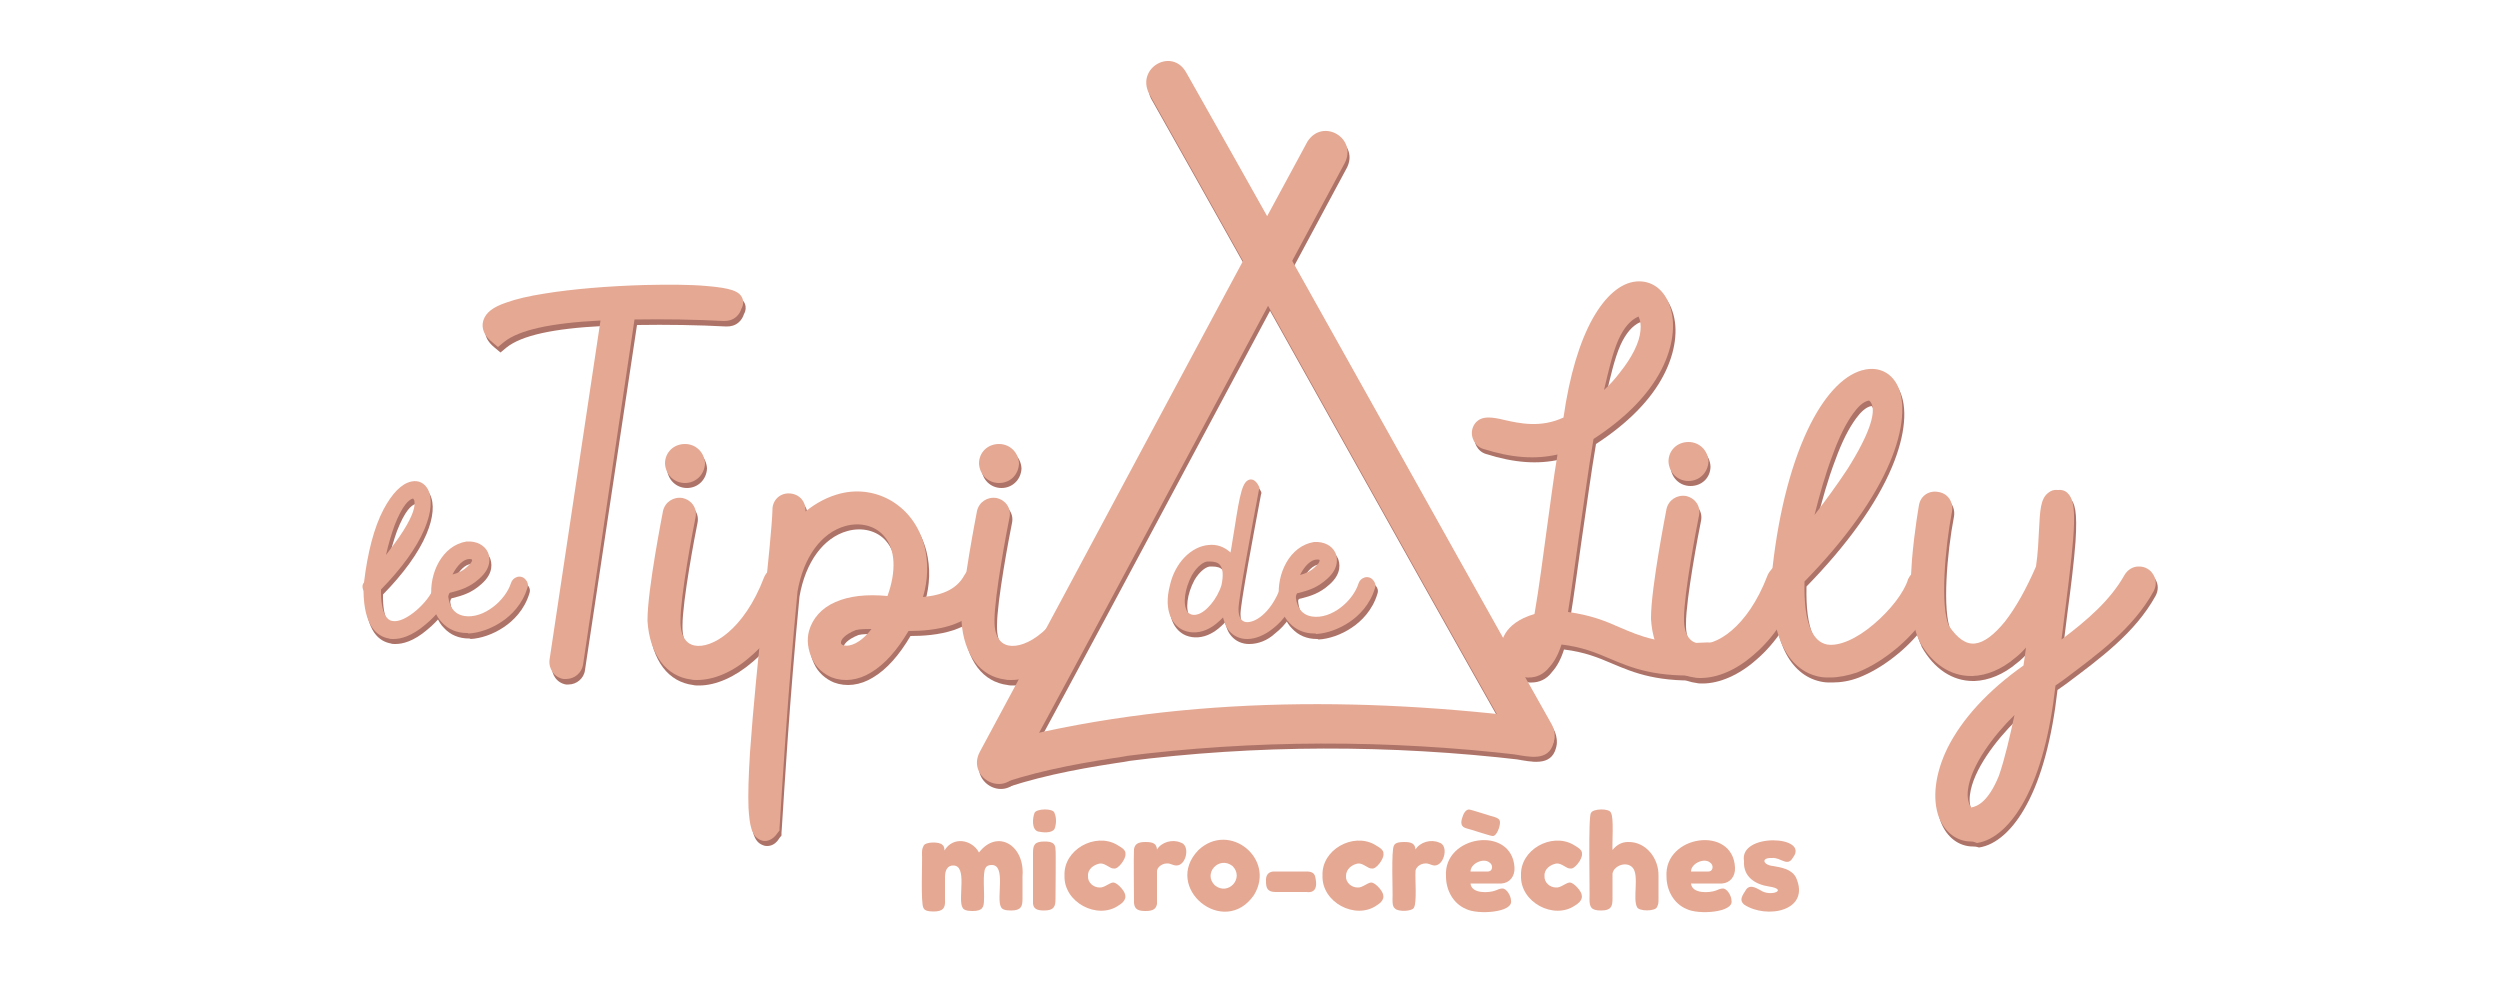 <svg xmlns="http://www.w3.org/2000/svg" xmlns:xlink="http://www.w3.org/1999/xlink" id="Calque_1" x="0px" y="0px" viewBox="0 0 500 200" style="enable-background:new 0 0 500 200;" xml:space="preserve"><style type="text/css">	.st0{fill:#AD7368;}	.st1{fill:#E5A893;}	.st2{fill:none;}</style><g>	<path class="st0" d="M358.3,117.9c-5.6,16.9-24.5,24.3-25.9,6.8c0-5.9,2.9-20.8,3.1-21.4c0.4-1.8,3.1-1.3,2.7,0.6  c0,0.1-3,15.2-3,20.9c-0.2,11.3,13.8,9.5,20.4-7.8C356.3,115.2,358.9,116.2,358.3,117.9z M336.1,93.3c0-2.7,4-2.7,4.1,0  C340.1,95.9,336.1,95.9,336.1,93.3z"></path>	<path class="st0" d="M340.5,136.7c-0.4,0-0.8,0-1.2-0.1c-2.4-0.3-4.5-1.5-6-3.5c-1.5-2-2.5-4.8-2.7-8.2l0-0.1v-0.1  c0-6.2,3.1-21.7,3.1-21.8c0.4-1.8,2.1-2.9,3.9-2.6c1.8,0.4,3,2,2.6,3.9l0,0c-0.5,2.4-3,15.6-3,20.5l0,0c-0.1,3.9,1.7,4.9,2.8,5.1  c3.4,0.7,9.9-3.1,13.9-13.6c0.7-1.7,2.5-2.6,4.2-1.9c1.8,0.6,2.6,2.5,2,4.2c-1.8,5.3-4.9,10.1-8.9,13.5  C347.8,135,343.9,136.7,340.5,136.7z M336.4,103.5C336.4,103.5,336.4,103.5,336.4,103.5C336.4,103.5,336.4,103.5,336.4,103.5  L336.4,103.5z M338.1,97.2C338.1,97.2,338.1,97.2,338.1,97.2c-2.2,0-3.9-1.7-4-3.9v0c0-2.2,1.7-3.9,4-3.9c0,0,0,0,0,0  c2.2,0,3.9,1.7,4,3.9v0C342.1,95.5,340.4,97.2,338.1,97.2z M338.2,93.4C338.2,93.4,338.2,93.4,338.2,93.4S338.2,93.4,338.2,93.4z   M338,93.3c0.1,0,0.1,0,0.2,0c0,0,0,0,0-0.1c0,0,0,0,0-0.1c-0.1,0-0.1,0-0.2,0C338,93.2,338,93.3,338,93.3  C338,93.3,338,93.3,338,93.3z"></path></g><g>	<path class="st0" d="M386.5,118.7c-4,11.5-29.9,29.9-29.9-1.4c-0.5-0.6-0.5-1.4,0.1-2c6.6-61.1,44.9-41.5,2.8,1.1  c-1.1,28.8,21.6,9.9,24.5,1C384.8,115.8,387.3,117,386.5,118.7z M359.9,111.6c6.4-8.1,22.6-27.7,15-32.4  C367.4,78.6,361.6,100.9,359.9,111.6z"></path>	<path class="st0" d="M366.4,136.5c-0.6,0-1.2,0-1.8-0.1c-3.1-0.5-5.6-2.4-7.3-5.5c-1.7-3.1-2.6-7.5-2.6-13c-0.5-1-0.5-2.3,0.2-3.3  c1.3-11.7,4-21.7,7.6-28.8c3.2-6.3,7.1-10.2,11-10.9c2.7-0.5,5,0.6,6.3,3c1.8,3.4,1.3,9.1-1.4,15.5c-3.1,7.4-9,15.6-17.1,23.9  c-0.1,4.2,0.3,7.5,1.3,9.7c0.8,1.7,1.8,2.6,3.2,2.9c2.4,0.4,5.9-1.1,9.4-4.1c3.3-2.8,6-6.3,6.8-8.9l0-0.1l0.1-0.1  c0.5-1.1,1.6-1.8,2.7-1.8c1.2-0.1,2.4,0.5,3.1,1.5c0.6,0.9,0.7,2.1,0.2,3.1c-1.4,3.9-4.9,8.5-9.3,11.9c-2.3,1.8-4.7,3.2-7,4.1  C370,136.2,368.2,136.5,366.4,136.5z M374.3,81.2c-1.2,0.2-2.3,1.4-3.1,2.5c-1.4,1.9-2.8,4.6-4.1,8.2c-1.5,3.9-2.7,8.2-3.7,12.2  c2.2-2.9,4.5-6,6.6-9.2c4.6-7.3,5.3-10.8,5-12.4C374.8,81.9,374.6,81.5,374.3,81.2z"></path></g><g>	<path class="st0" d="M429.2,118.1c-4.3,7.8-12.4,13.2-19.7,18.7c-6.1,54.8-40.3,24.5-2.6-1.6c0.6-4.2,1.2-8.4,1.6-12.4  c-5.9,11.9-16.7,16-22.5,5.6c-3.4-6.8,0-25.2,0.1-26c0.3-1.8,3.1-1.3,2.8,0.5c-1,5.1-2.9,19.3-0.4,24.2c7,10.4,15,1.2,20.9-12.4  c1.1-8.2,0.1-14.4,2.5-14c2.9-0.8-0.2,17.5-1.8,32.1c6.7-4.9,13.1-9.6,16.7-16.1C427.6,115.2,430.1,116.5,429.2,118.1z   M406.2,139.2c-6.9,4.5-18.5,18.7-12.5,25.2C401.8,164.8,404.1,150.2,406.2,139.2z"></path>	<path class="st0" d="M394.6,169.3c-2.8,0-5.2-1.8-6.4-4.8c-1.4-3.7-0.8-8.8,1.7-13.9c2.9-5.8,8.1-11.5,15.2-16.5  c0.2-1.2,0.3-2.3,0.5-3.6c-0.7,0.8-1.4,1.5-2.2,2.1c-2.7,2.3-5.7,3.5-8.5,3.6c-0.1,0-0.2,0-0.3,0c-4.1,0-7.8-2.4-10.3-6.9l0-0.1  c-1.6-3.2-2.1-8.6-1.5-16.3c0.5-5.9,1.4-10.9,1.4-10.9c0.3-1.8,2-3,3.9-2.6c1.9,0.3,3,2,2.7,3.9c-1.4,7.2-2.4,19-0.6,22.9  c1.7,2.5,3.4,3.7,5.2,3.5c1.8-0.2,3.8-1.7,6-4.4c2.1-2.7,4.2-6.4,6.2-11c0.4-2.7,0.5-5.3,0.6-7.3c0.2-3.9,0.3-6.2,1.8-7.4  c0.6-0.5,1.2-0.7,2-0.6c0.7-0.1,1.4,0.1,1.9,0.6c1.1,0.9,1.6,2.7,1.2,8.8c-0.3,3.9-0.9,8.9-1.6,14.1c-0.3,2.1-0.5,4.3-0.8,6.4  c5.2-3.9,9.8-7.9,12.6-12.9c0.6-1,1.6-1.7,2.8-1.7c1.2,0,2.4,0.6,3,1.6c0.6,1,0.6,2.2,0,3.3l0,0c-4.1,7.4-11.1,12.5-17.9,17.6  c-0.6,0.4-1.1,0.8-1.7,1.2c-1.1,9.7-3.2,17.5-6.2,23c-2.7,5-6.1,8-9.5,8.5C395.2,169.3,394.9,169.3,394.6,169.3z M403.3,144  c-4.2,4.1-8.7,10.1-9.3,14.9c-0.2,1.4,0,2.6,0.6,3.6c1.3-0.2,3.5-1.2,5.6-6.4C401.5,152.7,402.5,148.3,403.3,144z M387.9,102.8  C387.9,102.8,387.9,102.8,387.9,102.8C387.9,102.8,387.9,102.8,387.9,102.8z M387.9,102.8C387.9,102.8,387.9,102.8,387.9,102.8  C387.9,102.8,387.9,102.8,387.9,102.8z M387.9,102.8L387.9,102.8L387.9,102.8z"></path></g><g>	<line class="st0" x1="265.6" y1="31.5" x2="200.3" y2="153.2"></line></g><g>	<path class="st0" d="M261.9,29.3c-22,40.6-43.6,81.4-65.5,122c-2.7,4.9,4.2,9.2,7.4,4.4c0.5-1.1,1.1-2.2,1.8-3.3  c21.4-39.5,42.4-79.2,63.7-118.7C272,28.8,265,24.5,261.9,29.3L261.9,29.3z"></path></g><g>	<line class="st0" x1="233.9" y1="17.5" x2="306.9" y2="148"></line></g><g>	<path class="st0" d="M230.2,19.7c24.4,43.3,48.5,86.9,73,130.2c2.6,5,10.4,1.2,7.5-4.1c-24.4-43.3-48.5-86.9-73-130.2  C234.9,10.4,227.7,14.5,230.2,19.7L230.2,19.7z"></path></g><g>	<path class="st0" d="M201.6,157.4c8-2.6,16.2-4,24.4-5.2c-0.4,0-0.7,0.1-1.1,0.1c26.4-3.4,53.2-3.4,79.6-0.3  c-0.4,0-0.7-0.1-1.1-0.1c2.8,0.4,6.8,1.5,7.8-2.3c0.6-1.9-0.8-4.4-2.7-4.8c-36.1-4.6-73.7-4.5-109.1,4.9  C194.4,151.2,196.6,158.8,201.6,157.4z"></path></g><g>	<path class="st0" d="M343.2,132.9c0,0.8-0.6,1.4-1.4,1.5c-17.1,1-17.9-5.4-30.5-6.3c-3.2,14.7-16.7,0.4-2.3-2.6  c1.9-10.7,3.4-25,5.3-36.2c-5,2-10.2,1.8-16.6-0.1c-0.7-0.2-1.2-1-0.9-1.8c0.8-3,9.1,3.6,18.1-1.5c6.6-49.1,36-18.9,2.5,1.9  c-2,11.4-3.8,27.8-5.6,37.6c12.6,0.9,13.4,7.3,29.8,6.3C342.5,131.5,343.2,132.1,343.2,132.9z M308.5,128.4  c-3.4,0.6-4.3,5.2-0.9,2.4C307.9,130.5,308.2,129.7,308.5,128.4z M318.2,83.9c6.3-3.7,16.4-16.2,10.6-21.8  C321.8,63.6,320.6,73.4,318.2,83.9z"></path>	<path class="st0" d="M306.3,136.5c-0.1,0-0.3,0-0.4,0c-2.7-0.2-5-2.6-5.2-5.4c-0.1-1.3,0.2-5.4,6.7-7.3c0.9-5.2,1.7-11.4,2.5-17.3  c0.7-4.9,1.3-9.9,2.1-14.6c-4.4,1-9.1,0.7-14.8-1.1l0,0c-1.7-0.5-2.7-2.4-2.2-4.1c0.2-0.6,0.8-2.2,3.2-2.2c0,0,0,0,0,0  c0.9,0,2,0.2,3.2,0.5c3.1,0.7,7.3,1.6,11.8-0.5c1.2-8.4,3.2-15.1,5.9-19.9c2.5-4.4,5.5-7,8.6-7.3c3.1-0.3,5.7,1.6,6.8,5  c1.2,3.5,0.6,8.1-1.7,12.6c-2.6,5.1-7.3,9.8-13.6,13.9c-1,5.8-1.9,12.7-2.9,19.4c-0.8,5.6-1.5,10.9-2.2,15.2  c4.5,0.6,7.5,1.8,10.4,3.1c4.2,1.8,8.1,3.5,17.1,3c0.9-0.1,1.8,0.2,2.4,0.8c0.7,0.6,1.1,1.4,1.1,2.3l0,0c0.1,1.8-1.4,3.3-3.2,3.4  c-10.3,0.6-15-1.4-19.5-3.3c-2.8-1.2-5.5-2.3-9.6-2.8c-0.6,1.9-1.4,3.4-2.4,4.5C309.3,135.9,307.8,136.5,306.3,136.5z M328.1,64.4  c-1.6,0.7-2.9,2.2-4,4.6c-1.2,2.7-2,6.3-2.9,10.1c1.1-1,2.2-2.2,3.1-3.4c2.5-3.1,4-6.1,4.2-8.5C328.7,66,328.5,65.1,328.1,64.4z"></path></g><g>	<path class="st0" d="M259,119.3c-3,9.4-13.9,12.2-13,2.2c-4.5,7.8-13,6.2-10.5-3.3c1.6-7.3,9.2-9.9,11.7-4.2  c1.5-6.6,2.4-19.4,4.3-15.3c-1.4,7.3-4.1,21.8-4.1,24.1c-0.1,5.7,7,4.8,10.4-4C257.9,118,259.3,118.5,259,119.3z M245.7,118.4  c0.7-3.4,0.1-6-3.4-5.9c-3.6-0.4-7.7,8.1-5.2,11.7C240.1,127.2,244.6,122.4,245.7,118.4z"></path>	<path class="st0" d="M249.9,128.8c-0.4,0-0.7,0-1.1-0.1c-1.4-0.3-2.4-1.1-3.1-2.3c-0.3-0.6-0.5-1.2-0.7-1.9  c-0.9,0.9-1.8,1.7-2.8,2.2c-1.7,0.9-3.5,1-5,0.4c-2.2-0.9-4.2-3.8-2.8-9.1c1-4.4,4.2-7.7,7.7-8c1.7-0.2,3.2,0.4,4.4,1.5  c0.3-1.5,0.5-3.2,0.8-4.8c1.1-7.1,1.6-9.5,3.1-9.8c0.7-0.1,1.3,0.4,1.8,1.4l0.1,0.3l-0.1,0.3c-1.6,8.5-4.1,21.8-4.1,23.9l0,0  c0,0.8,0.1,2.3,1.4,2.6c1.7,0.3,5-1.6,7-6.9c0.2-0.6,0.7-1,1.3-1.1c0.6-0.1,1.3,0.1,1.7,0.6c0.4,0.5,0.5,1.1,0.3,1.6  c-0.9,2.9-2.6,5.4-4.8,7.1C253.5,128.1,251.6,128.8,249.9,128.8z M238,123.4c0.5,0.5,1.1,0.7,1.9,0.5c1.8-0.4,4.1-3.2,4.9-5.9  c0.4-1.9,0.3-3.3-0.3-4c-0.4-0.5-1.1-0.7-2.1-0.7l-0.1,0l-0.1,0c-0.9-0.1-2.3,1-3.3,2.7C237.4,118.8,237,121.9,238,123.4z   M247,116.4c0,0.5-0.1,1-0.1,1.5l0,0c0.1-0.4,0.1-0.9,0.2-1.3L247,116.4z"></path></g><g>	<path class="st0" d="M263.7,126.7c-9.1,0.4-8-15-0.2-16.3c1.5-0.1,2.7,0.5,3.2,1.6c0.3,0.6,0.6,2.1-1.5,4c-2.3,2.1-4.3,2.2-6.6,2.9  c-0.1,10.4,12.3,6.4,14.6-1.1c0.2-0.9,1.6-0.5,1.4,0.4C273,123.8,267.2,126.7,263.7,126.7z M263.9,111.9c-2.2,0-4.2,2.6-5,5.6  c1.9-0.5,3.6-0.8,5.4-2.4C265.9,113.7,266,112,263.9,111.9z"></path>	<path class="st0" d="M263.4,127.8c-2,0-3.7-0.7-5-2.1c-1.2-1.2-1.9-3-2.1-5c-0.5-4.8,2.1-10.4,7-11.2l0.1,0  c1.9-0.1,3.5,0.7,4.2,2.2c0.3,0.8,0.9,2.9-1.7,5.2c-2,1.8-3.8,2.3-5.7,2.8c-0.2,0-0.4,0.1-0.6,0.2c0.1,2,0.8,4.1,3.3,4.5  c3.9,0.6,8.2-3.1,9.3-6.6c0.2-0.6,0.6-1,1.2-1.2c0.6-0.2,1.3,0,1.7,0.5c0.4,0.4,0.6,1,0.4,1.6c-1,3.4-3.3,5.6-5.1,6.8  c-2.2,1.5-4.7,2.3-6.7,2.4C263.6,127.8,263.5,127.8,263.4,127.8z M273.6,118C273.6,118,273.6,118,273.6,118  C273.6,118,273.6,118,273.6,118z M263.9,112.9c-1.2,0-2.5,1.3-3.4,3.1c1.1-0.3,2.1-0.7,3.1-1.7l0,0c0.7-0.6,0.9-1.1,0.8-1.3  C264.4,113,264.3,112.9,263.9,112.9z"></path></g><g>	<path class="st0" d="M146.9,61.9c0,0.8-0.7,1.4-1.5,1.3c-5.7-0.3-12.9-0.4-19.7-0.2l-10.6,70.7c-0.1,0.8-0.8,1.3-1.6,1.2  c-0.8-0.1-1.3-0.8-1.2-1.6l10.5-70.2c-11.8,0.4-19.2,1.9-22.8,4.9C89.7,59.7,151.2,58.1,146.9,61.9z"></path>	<path class="st0" d="M113.7,136.9c-0.1,0-0.3,0-0.5,0l0,0c-1.8-0.3-3-2-2.8-3.8l0,0l10.2-67.9c-10,0.5-16.3,1.9-19.3,4.3l-1.2,1  l-1.2-1c-2.2-1.8-2-3.5-1.7-4.4c0.5-1.5,1.9-2.6,4.6-3.5c1.9-0.7,4.5-1.3,7.7-1.8c5.5-0.9,12.8-1.5,20-1.7  c4.7-0.1,9.1-0.1,12.3,0.2c4.8,0.4,6.6,1,7.2,2.5c0.2,0.5,0.2,1.3-0.2,2c-0.2,0.6-0.5,1.2-1.1,1.7c-0.7,0.6-1.5,0.8-2.4,0.8  c-5.6-0.3-12-0.4-17.9-0.3L117,134C116.8,135.7,115.3,136.9,113.7,136.9z"></path></g><g>	<path class="st0" d="M157.6,118.3c-5.6,16.9-24.5,24.3-25.9,6.8c0-5.9,2.9-20.8,3.1-21.4c0.4-1.8,3.1-1.3,2.7,0.6  c0,0.1-3,15.2-3,20.9c-0.2,11.3,13.8,9.5,20.4-7.8C155.6,115.6,158.2,116.6,157.6,118.3z M135.4,93.7c0-2.7,4-2.7,4.1,0  C139.4,96.4,135.4,96.4,135.4,93.7z"></path>	<path class="st0" d="M139.8,137.1c-0.4,0-0.8,0-1.2-0.1c-2.4-0.3-4.5-1.5-6-3.5c-1.5-2-2.5-4.8-2.7-8.2l0-0.1v-0.1  c0-6.2,3.1-21.7,3.1-21.8c0.4-1.8,2.1-2.9,3.9-2.6c1.8,0.4,3,2,2.6,3.9l0,0c-0.5,2.4-3,15.6-3,20.5l0,0c-0.1,3.9,1.7,4.9,2.8,5.1  c3.4,0.7,9.9-3.1,13.9-13.6c0.7-1.8,2.5-2.6,4.2-1.9c1.8,0.7,2.6,2.5,2,4.2c-1.8,5.3-4.9,10.1-8.9,13.5  C147,135.4,143.2,137.1,139.8,137.1z M135.7,103.9C135.7,103.9,135.7,103.9,135.7,103.9C135.7,103.9,135.7,103.9,135.7,103.9  L135.7,103.9z M137.4,97.6C137.4,97.6,137.4,97.6,137.4,97.6c-2.2,0-3.9-1.7-4-3.9v0c0-2.2,1.7-3.9,4-3.9c0,0,0,0,0,0  c2.2,0,3.9,1.7,4,3.9v0C141.3,95.9,139.6,97.6,137.4,97.6z M137.3,93.8C137.3,93.8,137.3,93.8,137.3,93.8S137.3,93.8,137.3,93.8z   M137.3,93.8c0.1,0,0.1,0,0.2,0c0,0,0,0,0-0.1c0,0,0,0,0-0.1c-0.1,0-0.1,0-0.2,0C137.3,93.7,137.3,93.7,137.3,93.8  C137.3,93.7,137.3,93.7,137.3,93.8z"></path></g><g>	<path class="st0" d="M197.6,118.2c-3.4,6.3-10.3,7.1-16.4,7c-13.9,25.3-29.5-6.6-1.8-2.9c9.1-21.2-17.1-26.2-21.2-3.3  c-2.2,23-3.4,43.8-3.6,47.3c-6.8,8.9,2-51.4,2.4-63.5c0.2-1.8,3-1.5,2.8,0.3c-0.2,1.8-0.4,3.5-0.6,5.3  c13.3-16.3,30.6-2.5,23.2,13.9c5.1,0,10.3-1,12.8-5.6C196,115.3,198.5,116.6,197.6,118.2z M178.1,125.1c-2.3-0.1-5.1-0.4-7.1,0.1  C160.8,129.2,170.9,138.5,178.1,125.1z"></path>	<path class="st0" d="M153.4,169.2c-0.4,0-0.7-0.1-0.9-0.2c-1.8-0.7-2.2-3-2.4-6.5c-0.1-2.6,0-6.2,0.3-11c0.6-8.7,1.7-19.5,2.7-29  c0.9-8.7,1.7-16.3,1.8-19.7l0-0.1l0-0.1c0.2-1.9,1.8-3.1,3.6-2.9c1.9,0.2,3.1,1.7,3,3.6c2.2-1.8,4.6-3,7-3.6  c3.6-0.9,7.3-0.3,10.4,1.6c3.2,2,5.4,5.1,6.4,9c0.8,3.2,0.7,6.7-0.3,10.1c4.3-0.4,6.9-1.8,8.3-4.4c0.9-1.6,2.8-2.2,4.5-1.3  c1.7,0.9,2.2,2.8,1.3,4.5l0,0c-1.8,3.3-4.6,5.5-8.3,6.8c-3,1-6.2,1.2-8.7,1.2c-2.3,3.9-4.8,6.7-7.5,8.3c-2.6,1.6-5.4,1.9-7.8,1  c-1.7-0.7-3.2-2-4-3.8c-0.8-1.7-1.1-3.7-0.6-5.5c0.7-2.5,2.5-4.6,5.3-5.8c2.7-1.2,6.2-1.6,10.4-1.2c1.8-5,1.6-9.4-0.7-12  c-1.8-2.1-4.8-2.8-7.7-2c-4.8,1.3-8.4,6.2-9.6,13.1c-2,20.8-3.1,39.6-3.5,45.8c0,0.6-0.1,1-0.1,1.4l0,0.6l-0.4,0.5  C155.1,168.9,154.2,169.2,153.4,169.2z M171.7,127c-2.3,0.9-3.1,2-3,2.6c0,0.3,0.4,0.5,0.7,0.5c1,0.2,3.1-0.3,5.4-3.3  C173.6,126.8,172.5,126.8,171.7,127z"></path></g><g>	<path class="st0" d="M220.5,118.3c-5.6,16.9-24.5,24.3-25.9,6.8c0-5.9,2.9-20.8,3.1-21.4c0.4-1.8,3.1-1.3,2.7,0.6  c0,0.1-3,15.2-3,20.9c-0.2,11.3,13.8,9.5,20.4-7.8C218.5,115.6,221.1,116.6,220.5,118.3z M198.2,93.7c0-2.7,4-2.7,4.1,0  C202.3,96.4,198.2,96.4,198.2,93.7z"></path>	<path class="st0" d="M202.7,137.1c-0.4,0-0.8,0-1.2-0.1c-2.4-0.3-4.5-1.5-6-3.5c-1.5-2-2.5-4.8-2.7-8.2l0-0.1v-0.1  c0-6.2,3.1-21.7,3.1-21.8c0.4-1.8,2.1-2.9,3.9-2.6c1.8,0.4,3,2,2.6,3.9l0,0c-0.5,2.4-3,15.6-3,20.5l0,0c-0.1,3.9,1.7,4.9,2.8,5.1  c3.4,0.7,9.9-3.1,13.9-13.6c0.7-1.8,2.5-2.6,4.2-1.9c1.8,0.7,2.6,2.5,2,4.2c-1.8,5.3-4.9,10.1-8.9,13.5  C209.9,135.4,206.1,137.1,202.7,137.1z M198.5,103.9C198.5,103.9,198.5,103.9,198.5,103.9C198.5,103.9,198.5,103.9,198.5,103.9  L198.5,103.9z M200.3,97.6C200.3,97.6,200.3,97.6,200.3,97.6c-2.2,0-3.9-1.7-4-3.9v0c0-2.2,1.7-3.9,4-3.9c0,0,0,0,0,0  c2.2,0,3.9,1.7,4,3.9v0C204.2,95.9,202.5,97.6,200.3,97.6z M200.2,93.8c0.1,0,0.1,0,0.2,0c0,0,0,0,0-0.1c0,0,0,0,0-0.1  c-0.1,0-0.1,0-0.2,0C200.2,93.7,200.2,93.7,200.2,93.8C200.2,93.7,200.2,93.7,200.2,93.8z"></path></g><g>	<path class="st0" d="M89.3,119.7c-2,5.9-15.2,15.2-15.2-0.7c-0.3-0.3-0.2-0.7,0-1c3.3-31,22.8-21.1,1.4,0.6  c-0.5,14.7,10.9,5.1,12.5,0.5C88.4,118.2,89.7,118.9,89.3,119.7z M75.8,116.1c3.4-4.4,11.4-13.7,7.6-16.4  C79.3,99.8,76.9,110.4,75.8,116.1z"></path>	<path class="st0" d="M79.1,128.8c-0.4,0-0.7,0-0.9-0.1c-2.3-0.4-5-2.3-5.1-9.5c-0.1-0.3-0.2-0.6-0.2-0.9c0-0.3,0.1-0.6,0.3-0.8  c0.7-5.9,2-11,3.9-14.6c1.7-3.2,3.6-5.2,5.6-5.6c1.4-0.3,2.6,0.3,3.3,1.6c0.9,1.8,0.7,4.6-0.7,7.9c-1.6,3.8-4.6,7.9-8.7,12.1  c-0.1,5.1,1.4,6.2,2.3,6.3c2.6,0.5,7.3-3.9,8.2-6.6l0-0.1l0-0.1c0.3-0.6,0.8-0.9,1.4-1c0.6,0,1.3,0.3,1.6,0.8  c0.3,0.5,0.4,1.1,0.1,1.6c-0.7,2-2.5,4.3-4.7,6.1C82.7,128.3,80.5,128.8,79.1,128.8z M83.1,100.8c-0.8,0.2-2.1,1.3-3.7,5.4  c-0.6,1.7-1.2,3.6-1.7,5.9c1.2-1.6,2.5-3.3,3.5-4.9c2-3.2,2.3-4.8,2.2-5.7C83.3,101.2,83.3,101,83.1,100.8z"></path></g><g>	<path class="st0" d="M94.1,126.6c-9.1,0.4-8-15-0.2-16.3c1.5-0.1,2.7,0.5,3.2,1.6c0.3,0.6,0.6,2.1-1.5,4c-2.3,2.1-4.3,2.2-6.6,2.9  c-0.1,10.4,12.3,6.4,14.6-1.1c0.2-0.9,1.6-0.5,1.4,0.4C103.5,123.6,97.6,126.6,94.1,126.6z M94.3,111.8c-2.2,0-4.2,2.6-5,5.6  c1.9-0.5,3.6-0.8,5.4-2.4C96.3,113.6,96.5,111.8,94.3,111.8z"></path>	<path class="st0" d="M93.8,127.7c-2,0-3.7-0.7-5-2.1c-1.2-1.2-1.9-3-2.1-5c-0.5-4.8,2.1-10.4,7-11.2l0.1,0c1.9-0.1,3.5,0.7,4.2,2.2  c0.3,0.8,0.9,2.9-1.7,5.2c-2,1.8-3.8,2.3-5.7,2.8c-0.2,0-0.4,0.1-0.6,0.2c0.1,2,0.8,4.1,3.3,4.5c3.8,0.6,8.2-3.1,9.3-6.6  c0.2-0.6,0.6-1,1.2-1.2c0.6-0.2,1.3,0,1.7,0.5c0.4,0.4,0.6,1,0.4,1.6c-1,3.4-3.3,5.6-5.1,6.8c-2.2,1.5-4.7,2.3-6.7,2.4  C94.1,127.7,93.9,127.7,93.8,127.7z M94.3,112.8c-1.2,0-2.5,1.3-3.4,3.1c1.1-0.3,2.1-0.7,3.1-1.7l0,0c0.7-0.6,0.9-1.1,0.8-1.3  C94.9,112.9,94.7,112.8,94.3,112.8z"></path></g><g>	<path class="st1" d="M357.9,116.9c-5.6,16.9-24.5,24.3-25.9,6.8c0-5.9,2.9-20.8,3.1-21.4c0.4-1.8,3.1-1.3,2.7,0.6  c0,0.1-3,15.2-3,20.9c-0.2,11.3,13.8,9.5,20.4-7.8C355.9,114.2,358.5,115.1,357.9,116.9z M335.6,92.2c0-2.7,4-2.7,4.1,0  C339.7,94.9,335.7,94.9,335.6,92.2z"></path>	<path class="st1" d="M340.1,135.6c-0.4,0-0.8,0-1.2-0.1c-2.4-0.3-4.5-1.5-6-3.5c-1.5-2-2.5-4.8-2.7-8.2l0-0.1v-0.1  c0-6.2,3.1-21.7,3.1-21.8c0.4-1.8,2.1-2.9,3.9-2.6c1.8,0.4,3,2,2.6,3.9l0,0c-0.5,2.4-3,15.6-3,20.5l0,0c-0.1,3.9,1.7,4.9,2.8,5.1  c3.4,0.7,9.9-3.1,13.9-13.6c0.7-1.7,2.5-2.6,4.2-1.9c1.8,0.6,2.6,2.5,2,4.2c-1.8,5.3-4.9,10.1-8.9,13.5  C347.3,134,343.5,135.6,340.1,135.6z M335.9,102.4C335.9,102.4,335.9,102.5,335.9,102.4C335.9,102.5,335.9,102.4,335.9,102.4  L335.9,102.4z M337.7,96.2C337.7,96.2,337.7,96.2,337.7,96.2c-2.2,0-3.9-1.7-4-3.9v0c0-2.2,1.7-3.9,4-3.9c0,0,0,0,0,0  c2.2,0,3.9,1.7,4,3.9v0C341.6,94.5,339.9,96.2,337.7,96.2z M337.8,92.3L337.8,92.3C337.8,92.3,337.8,92.3,337.8,92.3z M337.6,92.3  c0.1,0,0.1,0,0.2,0c0,0,0,0,0-0.1c0,0,0,0,0-0.1c-0.1,0-0.1,0-0.2,0C337.6,92.2,337.6,92.2,337.6,92.3  C337.6,92.3,337.6,92.3,337.6,92.3z"></path></g><g>	<path class="st1" d="M386,117.6c-4,11.5-29.9,29.9-29.9-1.4c-0.5-0.6-0.5-1.4,0.1-2c6.6-61.1,44.9-41.5,2.8,1.1  c-1.1,28.8,21.6,9.9,24.5,1C384.3,114.8,386.9,116,386,117.6z M359.4,110.6c6.4-8.1,22.7-27.7,15-32.4  C367,77.6,361.2,99.9,359.4,110.6z"></path>	<path class="st1" d="M366,135.5c-0.6,0-1.2,0-1.8-0.1c-3.1-0.5-5.6-2.4-7.3-5.5c-1.7-3.1-2.6-7.5-2.6-13c-0.5-1-0.5-2.3,0.2-3.3  c1.3-11.7,4-21.7,7.6-28.8c3.2-6.3,7.1-10.2,11-10.9c2.7-0.5,5,0.6,6.3,3c1.8,3.4,1.3,9.1-1.4,15.5c-3.1,7.4-9,15.6-17.1,23.9  c-0.1,4.2,0.3,7.5,1.3,9.7c0.8,1.7,1.8,2.6,3.2,2.9c2.4,0.4,5.9-1.1,9.4-4.1c3.3-2.8,6-6.3,6.8-8.9l0-0.1l0.1-0.1  c0.5-1.1,1.6-1.8,2.7-1.8c1.2-0.1,2.4,0.5,3.1,1.5c0.6,0.9,0.7,2.1,0.2,3.1c-1.4,3.9-4.9,8.5-9.3,11.9c-2.3,1.8-4.7,3.2-7,4.1  C369.6,135.1,367.7,135.5,366,135.5z M373.8,80.1c-1.2,0.2-2.3,1.4-3.1,2.5c-1.4,1.9-2.8,4.6-4.1,8.2c-1.5,3.9-2.7,8.2-3.7,12.2  c2.2-2.9,4.5-6,6.6-9.2c4.6-7.3,5.3-10.8,5-12.4C374.4,80.8,374.2,80.4,373.8,80.1z"></path></g><g>	<path class="st1" d="M428.7,117c-4.3,7.8-12.4,13.2-19.7,18.7c-6.1,54.8-40.3,24.5-2.6-1.6c0.6-4.2,1.2-8.4,1.6-12.4  c-5.9,11.9-16.7,16-22.5,5.6c-3.4-6.8,0-25.2,0.1-26c0.3-1.8,3.1-1.3,2.8,0.5c-1,5.1-2.9,19.3-0.4,24.2c7,10.4,15,1.2,20.9-12.4  c1.1-8.2,0.1-14.4,2.5-14c2.9-0.8-0.2,17.5-1.8,32.1c6.7-4.9,13.1-9.6,16.7-16.1C427.1,114.1,429.6,115.4,428.7,117z M405.7,138.2  c-6.9,4.5-18.5,18.7-12.5,25.2C401.4,163.7,403.6,149.2,405.7,138.2z"></path>	<path class="st1" d="M394.2,168.3c-2.8,0-5.2-1.8-6.4-4.8c-1.4-3.7-0.8-8.8,1.7-13.9c2.9-5.8,8.1-11.5,15.2-16.5  c0.2-1.2,0.3-2.3,0.5-3.6c-0.7,0.8-1.4,1.5-2.2,2.1c-2.7,2.3-5.7,3.5-8.5,3.6c-0.1,0-0.2,0-0.3,0c-4.1,0-7.8-2.4-10.3-6.9l0-0.1  c-1.6-3.2-2.1-8.6-1.5-16.3c0.5-5.9,1.4-10.9,1.4-10.9c0.3-1.8,2-3,3.9-2.6c1.9,0.3,3,2,2.7,3.9c-1.4,7.2-2.4,19-0.6,22.9  c1.7,2.5,3.4,3.7,5.2,3.5c1.8-0.2,3.8-1.7,6-4.4c2.1-2.7,4.2-6.4,6.2-11c0.4-2.7,0.5-5.3,0.6-7.3c0.2-3.9,0.3-6.2,1.8-7.4  c0.6-0.5,1.2-0.7,2-0.6c0.7-0.1,1.4,0.1,1.9,0.6c2,1.8,1.6,7.1-0.4,22.9c-0.3,2.1-0.5,4.3-0.8,6.4c5.2-3.9,9.8-7.9,12.6-12.9  c0.6-1,1.6-1.7,2.8-1.7c0,0,0,0,0.1,0c1.2,0,2.3,0.6,2.9,1.7c0.6,1,0.6,2.2,0,3.3l0,0c-4.1,7.4-11.1,12.5-17.9,17.6  c-0.6,0.4-1.1,0.8-1.7,1.2c-1.1,9.7-3.2,17.5-6.2,23c-2.7,5-6.1,8-9.5,8.5C394.7,168.3,394.4,168.3,394.2,168.3z M402.9,143  c-4.2,4.1-8.7,10.1-9.3,14.9c-0.2,1.4,0,2.6,0.6,3.6c1.3-0.2,3.5-1.2,5.6-6.4C401,151.6,402,147.2,402.9,143z M387.4,101.7  C387.4,101.7,387.4,101.7,387.4,101.7C387.4,101.7,387.4,101.7,387.4,101.7z"></path></g><g>	<g>		<line class="st2" x1="265.2" y1="30.5" x2="199.9" y2="152.2"></line>	</g>	<g>		<path class="st1" d="M261.5,28.3c-22,40.6-43.6,81.4-65.5,122c-2.7,4.9,4.2,9.2,7.4,4.4c0.5-1.1,1.1-2.2,1.8-3.3   c21.4-39.5,42.4-79.2,63.7-118.7C271.6,27.7,264.6,23.5,261.5,28.3L261.5,28.3z"></path>	</g></g><g>	<g>		<line class="st2" x1="233.5" y1="16.5" x2="306.5" y2="146.9"></line>	</g>	<g>		<path class="st1" d="M229.8,18.7c24.4,43.3,48.5,86.9,73,130.2c2.6,5,10.4,1.2,7.5-4.1c-24.4-43.3-48.5-86.9-73-130.2   C234.5,9.4,227.2,13.5,229.8,18.7L229.8,18.7z"></path>	</g></g><g>	<path class="st1" d="M201.1,156.4c8-2.6,16.2-4,24.4-5.2c-0.4,0-0.7,0.1-1.1,0.1c26.4-3.4,53.2-3.4,79.6-0.3  c-0.4,0-0.7-0.1-1.1-0.1c2.8,0.4,6.8,1.5,7.8-2.3c0.6-1.9-0.8-4.4-2.7-4.8c-36.1-4.6-73.7-4.5-109.1,4.9  C193.9,150.1,196.2,157.8,201.1,156.4z"></path></g><g>	<g>		<path class="st1" d="M342.8,131.9c0,0.8-0.6,1.4-1.4,1.5c-17.1,1-17.9-5.4-30.5-6.3c-3.2,14.7-16.7,0.4-2.3-2.6   c1.9-10.7,3.4-25,5.3-36.2c-5,2-10.2,1.8-16.6-0.1c-0.7-0.2-1.2-1-0.9-1.8c0.8-3,9.1,3.6,18.1-1.5c6.6-49.1,36-18.9,2.5,1.9   c-2,11.4-3.8,27.8-5.6,37.6c12.6,0.9,13.4,7.3,29.8,6.3C342.1,130.5,342.8,131.1,342.8,131.9z M308,127.4   c-3.4,0.6-4.3,5.2-0.9,2.4C307.4,129.5,307.7,128.6,308,127.4z M317.8,82.9c6.3-3.7,16.4-16.2,10.6-21.8   C321.3,62.6,320.2,72.3,317.8,82.9z"></path>		<path class="st1" d="M305.8,135.5c-0.1,0-0.3,0-0.4,0c-2.7-0.2-5-2.6-5.2-5.4c-0.1-1.3,0.2-5.4,6.7-7.3c0.9-5.2,1.7-11.4,2.5-17.3   c0.7-4.9,1.3-9.9,2.1-14.6c-4.4,1-9.1,0.7-14.8-1.1l0,0c-1.7-0.5-2.7-2.4-2.2-4.1c0.2-0.6,0.8-2.2,3.2-2.2c0.9,0,2,0.2,3.2,0.5   c3.1,0.7,7.3,1.6,11.8-0.5c1.2-8.4,3.2-15.1,5.9-19.9c2.5-4.4,5.5-7,8.6-7.3c3.1-0.3,5.7,1.6,6.8,5c1.2,3.5,0.6,8.1-1.7,12.6   c-2.6,5.1-7.3,9.8-13.6,13.9c-1,5.8-1.9,12.7-2.9,19.4c-0.8,5.6-1.5,10.9-2.2,15.2c4.5,0.6,7.5,1.8,10.4,3.1   c4.2,1.8,8.1,3.5,17.1,3c0.9-0.1,1.8,0.2,2.4,0.8c0.7,0.6,1.1,1.4,1.1,2.3l0,0c0.1,1.8-1.4,3.3-3.2,3.4c-10.3,0.6-15-1.4-19.5-3.3   c-2.8-1.2-5.5-2.3-9.6-2.8c-0.6,1.9-1.4,3.4-2.4,4.5C308.8,134.8,307.4,135.5,305.8,135.5z M327.7,63.3c-1.6,0.7-2.9,2.2-4,4.6   c-1.2,2.7-2,6.3-2.9,10.1c1.1-1,2.2-2.2,3.1-3.4c2.5-3.1,4-6.1,4.2-8.5C328.2,65,328.1,64.1,327.7,63.3z"></path>	</g></g><g>	<g>		<path class="st1" d="M258.5,118.3c-3,9.4-13.9,12.2-13,2.2c-4.5,7.8-13,6.2-10.5-3.3c1.6-7.3,9.2-9.9,11.7-4.2   c1.5-6.6,2.4-19.4,4.3-15.3c-1.4,7.3-4.1,21.8-4.1,24.1c-0.1,5.7,7,4.8,10.4-4C257.5,116.9,258.9,117.4,258.5,118.3z M245.3,117.3   c0.7-3.4,0.1-6-3.4-5.9c-3.6-0.4-7.7,8.1-5.2,11.7C239.7,126.1,244.1,121.3,245.3,117.3z"></path>		<path class="st1" d="M249.5,127.8c-0.4,0-0.7,0-1.1-0.1c-1.4-0.3-2.4-1.1-3.1-2.3c-0.3-0.6-0.5-1.2-0.7-1.9   c-0.9,0.9-1.8,1.7-2.8,2.2c-1.7,0.9-3.5,1-5,0.4c-2.2-0.9-4.2-3.8-2.8-9.1c1-4.4,4.2-7.7,7.7-8c1.7-0.2,3.2,0.4,4.4,1.5   c0.3-1.5,0.5-3.2,0.8-4.8c1.1-7.1,1.6-9.5,3.1-9.8c0.7-0.1,1.3,0.4,1.8,1.4l0.1,0.3l-0.1,0.3c-1.6,8.5-4.1,21.8-4.1,23.9l0,0   c0,0.8,0.1,2.3,1.4,2.6c1.7,0.3,5-1.6,7-6.9c0.2-0.6,0.7-1,1.3-1.1c0.6-0.1,1.3,0.1,1.7,0.6c0.4,0.5,0.5,1.1,0.3,1.6   c-0.9,2.9-2.6,5.4-4.8,7.1C253,127,251.1,127.8,249.5,127.8z M237.5,122.4c0.5,0.5,1.1,0.7,1.9,0.5c1.8-0.4,4.1-3.2,4.9-5.9   c0.4-1.9,0.3-3.3-0.3-4c-0.4-0.5-1.1-0.7-2.1-0.7l-0.1,0l-0.1,0c-0.9-0.1-2.3,1-3.3,2.7C236.9,117.8,236.5,120.9,237.5,122.4z    M246.6,115.3c0,0.5-0.1,1-0.1,1.5l0,0c0.1-0.4,0.1-0.9,0.2-1.3L246.6,115.3z"></path>	</g>	<g>		<path class="st1" d="M263.3,125.7c-9.1,0.4-8-15-0.2-16.3c1.5-0.1,2.7,0.5,3.2,1.6c0.3,0.6,0.6,2.1-1.5,4   c-2.3,2.1-4.3,2.2-6.6,2.9c-0.1,10.4,12.3,6.4,14.6-1.1c0.2-0.9,1.6-0.5,1.4,0.4C272.6,122.7,266.7,125.7,263.3,125.7z    M263.4,110.9c-2.2,0-4.2,2.6-5,5.6c1.9-0.5,3.6-0.8,5.4-2.4C265.4,112.6,265.6,110.9,263.4,110.9z"></path>		<path class="st1" d="M262.9,126.7c-2,0-3.7-0.7-5-2.1c-1.2-1.2-1.9-3-2.1-5c-0.5-4.8,2.1-10.4,7-11.2l0.1,0   c1.9-0.1,3.5,0.7,4.2,2.2c0.3,0.8,0.9,2.9-1.7,5.2c-2,1.8-3.8,2.3-5.7,2.8c-0.2,0-0.4,0.1-0.6,0.2c0.1,2,0.8,4.1,3.3,4.5   c3.9,0.6,8.2-3.1,9.3-6.6c0.2-0.6,0.6-1,1.2-1.2c0.6-0.2,1.3,0,1.7,0.5c0.4,0.4,0.6,1,0.4,1.6c-1,3.4-3.3,5.6-5.1,6.8   c-2.2,1.5-4.7,2.3-6.7,2.4C263.2,126.7,263.1,126.7,262.9,126.7z M273.2,117C273.2,117,273.2,117,273.2,117   C273.2,117,273.2,117,273.2,117z M263.4,111.9c-1.2,0-2.5,1.3-3.4,3.1c1.1-0.3,2.1-0.7,3.1-1.7l0,0c0.7-0.6,0.9-1.1,0.8-1.3   C264,112,263.8,111.9,263.4,111.9z"></path>	</g></g><g>	<g>		<path class="st1" d="M146.5,60.9c0,0.8-0.7,1.4-1.5,1.3c-5.7-0.3-12.9-0.4-19.7-0.2l-10.6,70.7c-0.1,0.8-0.8,1.3-1.6,1.2   c-0.8-0.1-1.3-0.8-1.2-1.6l10.5-70.2c-11.8,0.4-19.2,1.9-22.8,4.9C89.3,58.7,150.8,57.1,146.5,60.9z"></path>		<path class="st1" d="M113.2,135.8c-0.1,0-0.3,0-0.5,0l0,0c-1.8-0.3-3-2-2.8-3.8l0,0l10.2-67.9c-10,0.5-16.3,1.9-19.3,4.3l-1.2,1   l-1.2-1c-2.2-1.8-2-3.5-1.7-4.4c0.5-1.5,1.9-2.6,4.6-3.5c1.9-0.7,4.5-1.3,7.7-1.8c5.5-0.9,12.8-1.5,20-1.7   c4.7-0.1,9.1-0.1,12.3,0.2c4.8,0.4,6.6,1,7.2,2.5c0.2,0.5,0.2,1.3-0.2,2c-0.2,0.6-0.5,1.2-1.1,1.7c-0.7,0.6-1.5,0.8-2.4,0.8   c-5.6-0.3-12-0.4-17.9-0.3L116.6,133C116.3,134.6,114.9,135.8,113.2,135.8z"></path>	</g>	<g>		<path class="st1" d="M157.1,117.3c-5.6,16.9-24.5,24.3-25.9,6.8c0-5.9,2.9-20.8,3.1-21.4c0.4-1.8,3.1-1.3,2.7,0.6   c0,0.1-3,15.2-3,20.9c-0.2,11.3,13.8,9.5,20.4-7.8C155.2,114.6,157.8,115.6,157.1,117.3z M134.9,92.7c0-2.7,4-2.7,4.1,0   C139,95.3,134.9,95.3,134.9,92.7z"></path>		<path class="st1" d="M139.4,136c-0.4,0-0.8,0-1.2-0.1c-2.4-0.3-4.5-1.5-6-3.5c-1.5-2-2.5-4.8-2.7-8.2l0-0.1v-0.1   c0-6.2,3.1-21.7,3.1-21.8c0.4-1.8,2.1-2.9,3.9-2.6c1.8,0.4,3,2,2.6,3.9l0,0c-0.5,2.4-3,15.6-3,20.5l0,0c-0.1,3.9,1.7,4.9,2.8,5.1   c3.4,0.7,9.9-3.1,13.9-13.6c0.7-1.7,2.5-2.6,4.2-1.9c1.8,0.7,2.6,2.5,2,4.2c-1.8,5.3-4.9,10.1-8.9,13.5   C146.6,134.4,142.8,136,139.4,136z M135.2,102.9C135.2,102.9,135.2,102.9,135.2,102.9C135.2,102.9,135.2,102.9,135.2,102.9   L135.2,102.9z M137,96.6C137,96.6,137,96.6,137,96.6c-2.2,0-3.9-1.7-4-3.9v0c0-2.2,1.7-3.9,4-3.9c0,0,0,0,0,0c2.2,0,3.9,1.7,4,3.9   v0C140.9,94.9,139.2,96.6,137,96.6z M137,92.8L137,92.8L137,92.8z M136.8,92.7c0.1,0,0.1,0,0.2,0c0,0,0,0,0-0.1c0,0,0,0,0-0.1   c-0.1,0-0.1,0-0.2,0C136.8,92.6,136.8,92.6,136.8,92.7C136.8,92.7,136.8,92.7,136.8,92.7z"></path>	</g>	<g>		<path class="st1" d="M197.2,117.2c-3.4,6.3-10.3,7.1-16.4,7c-13.9,25.3-29.5-6.6-1.8-2.9c9.1-21.2-17.1-26.2-21.2-3.3   c-2.2,23-3.4,43.8-3.6,47.3c-6.8,8.9,2-51.4,2.4-63.5c0.2-1.8,3-1.5,2.8,0.3c-0.2,1.8-0.4,3.5-0.6,5.3   c13.3-16.3,30.6-2.5,23.2,13.9c5.1,0,10.3-1,12.8-5.6C195.6,114.3,198,115.6,197.2,117.2z M177.7,124.1c-2.3-0.1-5.1-0.4-7.1,0.1   C160.4,128.2,170.5,137.5,177.7,124.1z"></path>		<path class="st1" d="M153,168.2c-0.4,0-0.7-0.1-0.9-0.2c-1.8-0.7-2.2-3-2.4-6.5c-0.1-2.6,0-6.2,0.3-11c0.6-8.7,1.7-19.5,2.7-29   c0.9-8.7,1.7-16.3,1.8-19.7l0-0.1l0-0.1c0.2-1.9,1.8-3.1,3.6-2.9c1.9,0.2,3.1,1.7,3,3.6c2.2-1.8,4.6-3,7-3.6   c3.6-0.9,7.3-0.3,10.4,1.6c3.2,2,5.4,5.1,6.4,9c0.8,3.2,0.7,6.7-0.3,10.1c4.3-0.4,6.9-1.8,8.3-4.4c0.9-1.6,2.8-2.2,4.5-1.3   c1.7,0.9,2.2,2.8,1.3,4.5l0,0c-1.8,3.3-4.6,5.5-8.3,6.8c-3,1-6.2,1.2-8.7,1.2c-2.3,3.9-4.8,6.7-7.5,8.3c-2.6,1.6-5.4,1.9-7.8,1   c-1.7-0.7-3.2-2-4-3.8c-0.8-1.7-1.1-3.7-0.6-5.5c0.7-2.5,2.5-4.6,5.3-5.8c2.7-1.2,6.2-1.6,10.4-1.2c1.8-5,1.6-9.4-0.7-12   c-1.8-2.1-4.8-2.8-7.7-2c-4.8,1.3-8.4,6.2-9.6,13.1c-2,20.8-3.1,39.6-3.5,45.8c0,0.6-0.1,1-0.1,1.4l0,0.6l-0.4,0.5   C154.7,167.8,153.7,168.2,153,168.2z M171.2,126c-2.3,0.9-3.1,2-3,2.6c0,0.3,0.4,0.5,0.7,0.5c1,0.2,3.1-0.3,5.4-3.3   C173.1,125.8,172.1,125.8,171.2,126z"></path>	</g>	<g>		<path class="st1" d="M220,117.3c-5.6,16.9-24.5,24.3-25.9,6.8c0-5.9,2.9-20.8,3.1-21.4c0.4-1.8,3.1-1.3,2.7,0.6   c0,0.1-3,15.2-3,20.9c-0.2,11.3,13.8,9.5,20.4-7.8C218,114.6,220.6,115.6,220,117.3z M197.8,92.7c0-2.7,4-2.7,4.1,0   C201.8,95.3,197.8,95.3,197.8,92.7z"></path>		<path class="st1" d="M202.2,136c-0.4,0-0.8,0-1.2-0.1c-2.4-0.3-4.5-1.5-6-3.5c-1.5-2-2.5-4.8-2.7-8.2l0-0.1v-0.1   c0-6.2,3.1-21.7,3.1-21.8c0.4-1.8,2.1-2.9,3.9-2.6c1.8,0.4,3,2,2.6,3.9l0,0c-0.5,2.4-3,15.6-3,20.5l0,0c-0.1,3.9,1.7,4.9,2.8,5.1   c3.4,0.7,9.9-3.1,13.9-13.6c0.7-1.8,2.5-2.6,4.2-1.9c1.8,0.7,2.6,2.5,2,4.2c-1.8,5.3-4.9,10.1-8.9,13.5   C209.4,134.4,205.6,136,202.2,136z M198.1,102.9C198.1,102.9,198.1,102.9,198.1,102.9C198.1,102.9,198.1,102.9,198.1,102.9   L198.1,102.9z M199.8,96.6C199.8,96.6,199.8,96.6,199.8,96.6c-2.2,0-3.9-1.7-4-3.9v0c0-2.2,1.7-3.9,4-3.9c0,0,0,0,0,0   c2.2,0,3.9,1.7,4,3.9v0C203.7,94.9,202.1,96.6,199.8,96.6z M199.7,92.8C199.7,92.8,199.7,92.8,199.7,92.8S199.7,92.8,199.7,92.8z    M199.9,92.8C199.9,92.8,199.9,92.8,199.9,92.8C199.9,92.8,199.9,92.8,199.9,92.8z M199.7,92.7c0.1,0,0.1,0,0.2,0c0,0,0,0,0-0.1   c0,0,0,0,0-0.1c-0.1,0-0.1,0-0.2,0C199.7,92.6,199.7,92.6,199.7,92.7C199.7,92.7,199.7,92.7,199.7,92.7z"></path>	</g></g><g>	<g>		<path class="st1" d="M88.9,118.7c-2,5.9-15.2,15.2-15.2-0.7c-0.3-0.3-0.2-0.7,0-1c3.3-31,22.8-21.1,1.4,0.6   c-0.5,14.7,10.9,5.1,12.5,0.5C88,117.2,89.3,117.8,88.9,118.7z M75.4,115.1c3.4-4.4,11.4-13.7,7.6-16.4   C78.9,98.8,76.4,109.4,75.4,115.1z"></path>		<path class="st1" d="M78.7,127.8c-0.4,0-0.7,0-0.9-0.1c-2.3-0.4-5-2.3-5.1-9.5c-0.1-0.3-0.2-0.6-0.2-0.9c0-0.3,0.1-0.6,0.3-0.8   c0.7-5.9,2-11,3.9-14.6c1.7-3.2,3.6-5.2,5.6-5.6c1.4-0.3,2.6,0.3,3.3,1.6c0.9,1.8,0.7,4.6-0.7,7.9c-1.6,3.8-4.6,7.9-8.7,12.1   c-0.1,5.1,1.4,6.2,2.3,6.3c2.6,0.5,7.3-3.9,8.2-6.6l0-0.1l0-0.1c0.3-0.6,0.8-0.9,1.4-1c0.6,0,1.3,0.3,1.6,0.8   c0.3,0.5,0.4,1.1,0.1,1.6c-0.7,2-2.5,4.3-4.7,6.1C82.3,127.3,80.1,127.8,78.7,127.8z M82.6,99.7c-0.8,0.2-2.1,1.3-3.7,5.4   c-0.6,1.7-1.2,3.6-1.7,5.9c1.2-1.6,2.5-3.3,3.5-4.9c2-3.2,2.3-4.8,2.2-5.7C82.9,100.1,82.8,99.9,82.6,99.7z"></path>	</g>	<g>		<path class="st1" d="M93.7,125.6c-9.1,0.4-8-15-0.2-16.3c1.5-0.1,2.7,0.5,3.2,1.6c0.3,0.6,0.6,2.1-1.5,4c-2.3,2.1-4.3,2.2-6.6,2.9   c-0.1,10.4,12.3,6.4,14.6-1.1c0.2-0.9,1.6-0.5,1.4,0.4C103,122.6,97.2,125.6,93.7,125.6z M93.9,110.7c-2.2,0-4.2,2.6-5,5.6   c1.9-0.5,3.6-0.8,5.4-2.4C95.9,112.5,96,110.8,93.9,110.7z"></path>		<path class="st1" d="M93.4,126.6c-2,0-3.7-0.7-5-2.1c-1.2-1.2-1.9-3-2.1-5c-0.5-4.8,2.1-10.4,7-11.2l0.1,0   c1.9-0.1,3.5,0.7,4.2,2.2c0.3,0.8,0.9,2.9-1.7,5.2c-2,1.8-3.8,2.3-5.7,2.8c-0.2,0-0.4,0.1-0.6,0.2c0.1,2,0.8,4.1,3.3,4.5   c3.8,0.6,8.2-3.1,9.3-6.6c0.2-0.6,0.6-1,1.2-1.2c0.6-0.2,1.3,0,1.7,0.5c0.4,0.4,0.6,1,0.4,1.6c-1,3.4-3.3,5.6-5.1,6.8   c-2.2,1.5-4.7,2.3-6.7,2.4C93.6,126.6,93.5,126.6,93.4,126.6z M93.9,111.8c-1.2,0-2.5,1.3-3.4,3.1c1.1-0.3,2.1-0.7,3.1-1.7l0,0   c0.7-0.6,0.9-1.1,0.8-1.3C94.4,111.9,94.2,111.8,93.9,111.8z"></path>	</g></g><g>	<g>		<path class="st1" d="M188.9,170.1c1.7-2.9,5.5-2.2,6.9,0.4c3.7-4.8,9.2-1.4,8.7,4.7c0,0,0,4.6,0,4.6c0,1.5-0.3,2.3-2.3,2.3   c-1.1,0-1.8-0.2-2-0.7c-1-1.7,1.1-8.5-1.9-8.4c-0.6,0-1,0.2-1.2,0.6c-0.6,0.9-0.2,5.1-0.3,6.3c0,1.6-0.3,2.3-2.3,2.3   c-1.1,0-1.8-0.2-2-0.7c-1-1.7,1.1-8.5-1.9-8.4c-1,0-1.6,0.8-1.6,2.3v4.6c0.1,1.6-0.4,2.3-2.3,2.3c-1.1,0-1.8-0.2-2-0.7   c-0.6-0.8-0.2-9.7-0.3-10.8c0-0.7,0-1,0.3-1.6c0.3-0.9,3.3-0.9,3.8-0.2C188.7,169.1,188.9,169.5,188.9,170.1z"></path>	</g>	<g>		<path class="st1" d="M210.9,165.8c-0.6,0.9-2.4,0.7-3.3,0.5c-1.3-0.4-1.1-2.7-0.7-3.7c0.3-0.9,3.8-1,4,0   C211.3,163.5,211.3,164.8,210.9,165.8z M206.6,170.6c0-1.6,0.3-2.3,2.3-2.3c1.4,0,2.2,0.3,2.2,1.6c0.1,0.1,0,9.5,0,9.9   c0,1.5-0.3,2.3-2.3,2.3c-1.5,0-2.1-0.4-2.2-1.4C206.6,180.7,206.6,171,206.6,170.6L206.6,170.6z"></path>	</g>	<g>		<path class="st1" d="M217.6,175.2c-0.1,1.3,1.1,2.3,2.3,2.3c0.9,0.1,1.9-0.9,2.7-1c0.5,0,1.2,0.5,1.9,1.4c1,1.3,0.7,2.3-0.8,3.2   c-4.2,2.9-11-0.6-10.8-6c-0.2-5.2,6.1-8.6,10.4-6.2c0.8,0.5,1.9,1,1.8,1.9c0.1,1-1.5,3.1-2.3,2.9c-0.8,0.1-1.7-1.1-2.8-1   C218.8,172.9,217.5,173.8,217.6,175.2z"></path>	</g>	<g>		<path class="st1" d="M236.1,168.5c2,0.5,1.2,4.6-0.8,4.6c-0.8,0-1.2-0.5-2-0.4c-0.9,0-2,0.8-1.9,1.7c0,0.6,0,5.9,0,6.4   c-0.2,1-0.8,1.4-2.3,1.4c-1.4,0-2.2-0.3-2.3-1.6c0-1.1-0.1-9.7,0-10.8c0.2-1,0.8-1.4,2.3-1.4c1.5,0,2.2,0.3,2.3,1.5   C232.3,168.4,234.5,167.8,236.1,168.5z"></path>	</g>	<g>		<path class="st1" d="M239.7,170c6.2-5.8,15.5,1.8,11.1,9C244.8,187.7,232.4,177.5,239.7,170z M243,177.1c2.7,2.1,5.9-1.5,3.5-3.9   C243.8,171.1,240.5,174.7,243,177.1z"></path>	</g>	<g>		<path class="st1" d="M261.3,178.4h-6.2c-1.6,0-1.9-0.8-1.9-2.1c-0.1-1.3,0.5-2.1,1.9-2c0,0,6.2,0,6.2,0c1,0,1.5,0.3,1.7,0.9   C263.4,176.7,263.5,178.7,261.3,178.4z"></path>	</g>	<g>		<path class="st1" d="M269.2,175.2c-0.1,1.3,1.1,2.3,2.3,2.3c0.9,0.1,1.9-0.9,2.7-1c0.5,0,1.2,0.5,1.9,1.4c1,1.3,0.7,2.3-0.8,3.2   c-4.2,2.9-11-0.6-10.8-6c-0.2-5.2,6.1-8.6,10.4-6.2c0.8,0.5,1.9,1,1.8,1.9c0.1,1-1.5,3.1-2.3,2.9c-0.8,0.1-1.7-1.1-2.8-1   C270.4,172.9,269.2,173.8,269.2,175.2z"></path>	</g>	<g>		<path class="st1" d="M287.8,168.5c2,0.5,1.1,4.5-0.8,4.6c-0.8,0-1.2-0.5-2-0.4c-0.9,0-2,0.8-1.9,1.7c-0.1,1.2,0.3,6.1-0.3,7.1   c-0.3,0.8-3.2,0.9-3.8,0.2c-0.5-0.4-0.5-1.1-0.5-1.9c0.1-1.1-0.3-9.9,0.3-10.7c0.2-0.5,0.9-0.7,2-0.7c1.5,0,2.2,0.3,2.3,1.5   C284,168.4,286.2,167.8,287.8,168.5z"></path>	</g>	<g>		<path class="st1" d="M302.9,173.5c0.1,1.8-1,3.1-2.6,3.2c0,0-6.2,0-6.2,0c0.2,2.1,3.7,1.9,5,1.4c0.4-0.2,1-0.4,1.3-0.4   c0.9-0.1,1.8,1.5,1.8,2.4c0.5,2.4-6.6,2.9-9,1.7c-2.6-1.1-4-3.8-4-6.5C288.6,167,302.4,165,302.9,173.5z M298.5,167.2   c-0.4,0-4.6-1.4-5.1-1.5c-1.3-0.3-1.3-1.2-0.9-2.3c0.3-1,0.8-1.5,1.3-1.5c0.4,0,4.6,1.4,5.1,1.5c0.6,0.2,1.1,0.4,1.1,1.1   C300,165.4,299.3,167.3,298.5,167.2z M297.4,174.3c1.2,0.1,1.3-1.3,0.5-1.8c-1.2-1-3.8,0.2-3.8,1.8H297.4z"></path>	</g>	<g>		<path class="st1" d="M308.9,175.2c-0.1,1.3,1.1,2.3,2.3,2.3c0.9,0.1,1.9-0.9,2.7-1c0.5,0,1.2,0.5,1.9,1.4c1,1.3,0.7,2.3-0.8,3.2   c-4.2,2.9-11-0.6-10.8-6c-0.2-5.2,6.1-8.6,10.4-6.2c0.8,0.5,1.9,1,1.8,1.9c0.1,1-1.5,3.1-2.3,2.9c-0.8,0.1-1.7-1.1-2.8-1   C310.1,172.9,308.8,173.8,308.9,175.2z"></path>	</g>	<g>		<path class="st1" d="M325.6,168.4c3.6-0.1,6.2,3.3,6.1,6.8c0,0,0,4.6,0,4.6c0,0.8,0,1-0.3,1.6c-0.3,0.9-3.7,0.9-4,0   c-0.9-1.7,0.5-6.4-0.9-7.9c-1.2-1.3-3.7-0.4-4,1.2c0,0,0,5.1,0,5.1c0,1.5-0.3,2.3-2.3,2.3c-2,0-2.3-0.7-2.3-2.3   c0.1-0.9-0.3-16.8,0.3-17.2c0.3-0.9,3.8-1,4,0c0.6,0.9,0.2,6.2,0.3,7.4C323.4,168.9,324.4,168.4,325.6,168.4z"></path>	</g>	<g>		<path class="st1" d="M347,173.5c0.1,1.8-1,3.1-2.6,3.2c0,0-6.2,0-6.2,0c0.2,2.1,3.7,1.9,5,1.4c0.4-0.2,1-0.4,1.3-0.4   c0.9-0.1,1.8,1.5,1.8,2.4c0.5,2.4-6.6,2.9-9,1.7c-2.6-1.1-4-3.8-4-6.5C332.8,167,346.6,165,347,173.5z M341.5,174.3   c1.2,0.1,1.3-1.3,0.5-1.8c-1.2-1-3.8,0.2-3.8,1.8H341.5z"></path>	</g>	<g>		<path class="st1" d="M348.8,180.9c-1-0.9-0.4-1.7,0.5-3.1c0.7-0.8,1.6-0.4,2.7,0.2c2.1,1.5,5.8-0.1,1.8-0.7   c-2.7-0.4-5.2-1.9-5-5.1c-1-5.7,13.2-5.1,9.8-0.7c-1.1,2-2.5-0.1-4.2,0.1c-2.3-0.1-1.8,1.4,0.2,1.6c1.7,0.3,3.7,0.6,4.6,2.3   C362.2,182.2,353.3,183.9,348.8,180.9z"></path>	</g></g></svg>
